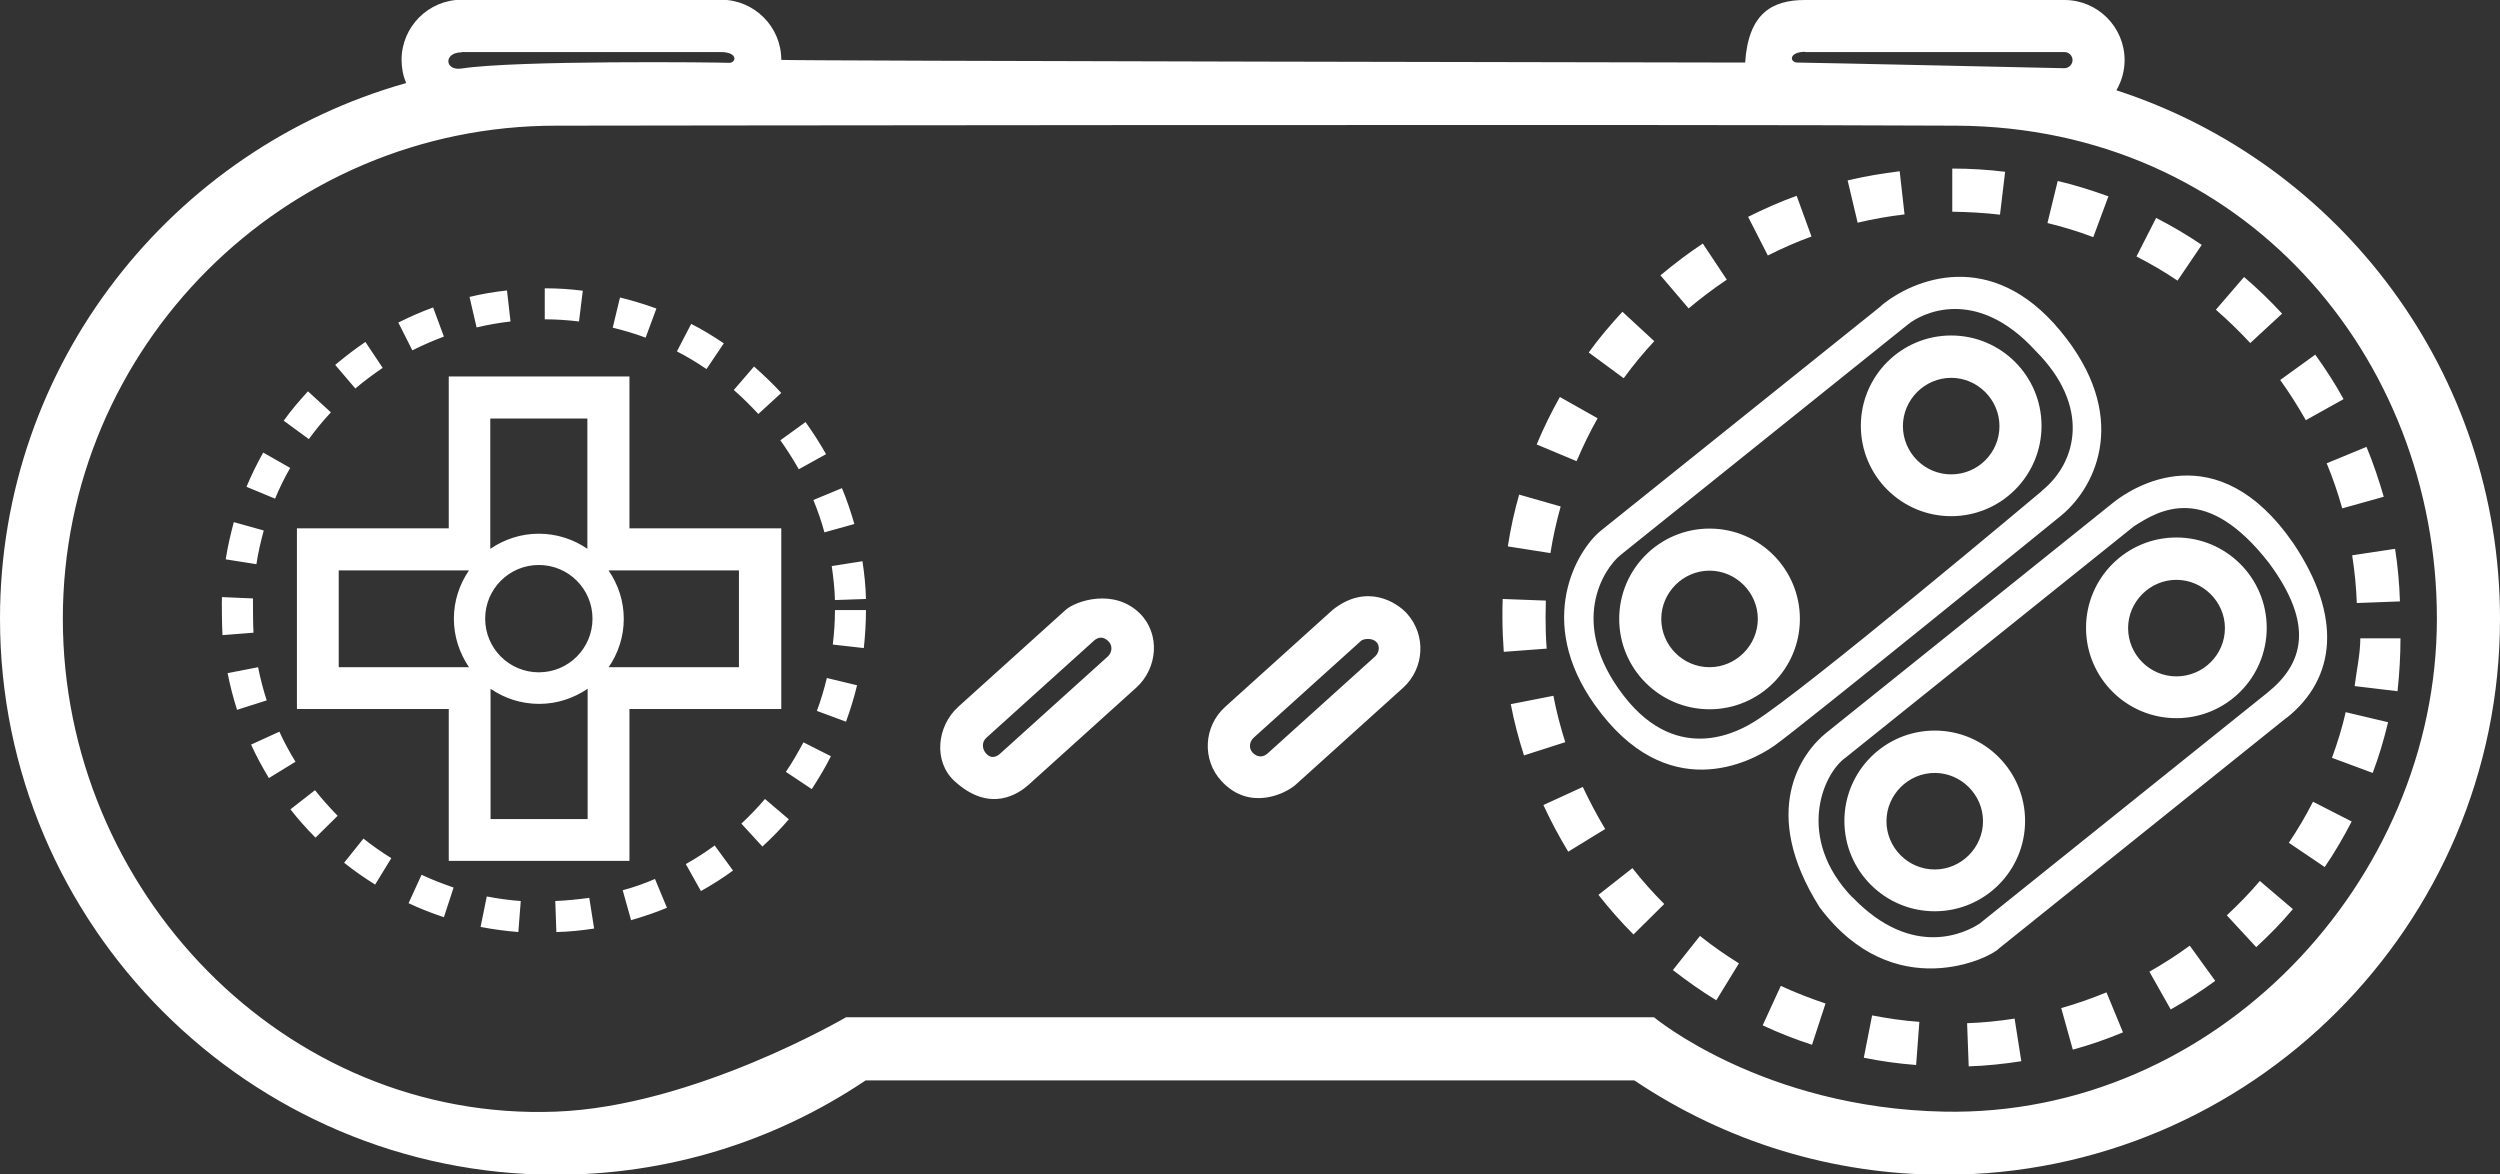 <?xml version="1.0" encoding="UTF-8"?>
<svg id="Layer_1" data-name="Layer 1" xmlns="http://www.w3.org/2000/svg" viewBox="0 0 92.7 43.55">
  <rect x="0" y="0" width="92.7" height="43.55" fill="#333333" stroke="none"/>
  <defs>
    <style>
      .cls-1 {
        fill: #fff;
        stroke-width: 0px;
      }
    </style>
  </defs>
  <path class="cls-1" d="m78.48,3.34c.19-.33.3-.71.3-1.11C78.78,1,77.78,0,76.55,0h-9.62c-1.23,0-2.1.5-2.22,2.32,0,0-35.74-.06-35.74-.1,0-1.23-1-2.23-2.23-2.23h-9.62c-1.23,0-2.23,1-2.23,2.23,0,.31.06.6.17.86C6.39,5.52,0,13.49,0,22.94c0,11.37,9.25,20.62,20.61,20.62,4.12,0,8.08-1.21,11.49-3.5h28.5c3.41,2.29,7.37,3.5,11.49,3.5,11.36,0,20.61-9.25,20.61-20.61,0-9.12-5.93-16.91-14.22-19.6Zm-11.55-1.41h9.62c.17,0,.3.14.3.3s-.14.3-.3.3c0,0-9.52-.21-9.9-.21-.29,0-.34-.39.28-.4Zm-49.81,0h9.62c.66.01.55.42.28.4-.4-.02-7.88-.1-9.9.21-.64.1-.68-.6,0-.6Zm54.97,39.29c-6.72-.13-10.76-3.5-10.76-3.5h-29.96s-5.64,3.31-10.76,3.5c-10.07.38-18.28-8.2-18.28-18.28S10.53,4.66,20.61,4.66c0,0,41.34-.06,51.94,0,10.61.06,17.81,8.55,17.81,18.28s-8.2,18.48-18.28,18.28Zm-48.75-14.93h5.63v-6.7h-5.63v-5.63h-6.7v5.63h-5.63v6.7h5.63v5.63h6.7s0-5.63,0-5.63Zm-5.15-10.77h3.59v4.83c-.51-.35-1.13-.56-1.8-.56s-1.28.21-1.8.56v-4.83Zm-.8,9.22h-4.83v-3.59h4.83c-.35.51-.56,1.13-.56,1.79,0,.67.21,1.28.56,1.8Zm4.39,5.63h-3.59v-4.83c.51.35,1.13.56,1.8.56s1.28-.21,1.8-.56v4.83Zm-1.8-5.44c-1.1,0-1.99-.89-1.99-1.99s.89-1.99,1.99-1.99,1.99.89,1.99,1.99c0,1.1-.89,1.99-1.99,1.99Zm2.59-3.78h4.83v3.59h-4.83c.35-.51.56-1.13.56-1.79,0-.67-.21-1.28-.56-1.79Zm47.19-9.81l-10.39,8.33c-.9.72-2.45,3.35-.24,6.46,2.68,3.78,5.79,2.13,6.65,1.53.92-.64,10.67-8.56,10.67-8.56,1.31-1.1,2.53-3.71-.05-6.83-2.58-3.12-5.47-1.91-6.64-.94Zm5.96,6.86s-8.85,7.44-10.67,8.56c-.43.26-2.78,1.72-4.85-.97s-.73-4.71-.11-5.21l10.67-8.56c.47-.38,2.49-1.45,4.72.99,2.04,2.04,1.55,4.13.23,5.19Zm-12.33,1.4c-1.85,0-3.35,1.5-3.35,3.35s1.5,3.35,3.35,3.35,3.35-1.5,3.35-3.35-1.5-3.35-3.35-3.35Zm0,5.14c-.99,0-1.79-.81-1.79-1.79s.81-1.79,1.79-1.79,1.79.81,1.79,1.79-.81,1.79-1.79,1.79Zm8.96-12.3c-1.85,0-3.35,1.5-3.35,3.35s1.5,3.35,3.35,3.35,3.35-1.5,3.35-3.35-1.5-3.35-3.35-3.35Zm0,5.15c-.99,0-1.79-.81-1.79-1.79s.81-1.79,1.79-1.79,1.79.81,1.79,1.79c0,.99-.8,1.79-1.79,1.79Zm12.45,9.02c1.82-1.46,2.06-3.75.24-6.46-2.84-4.12-5.98-2.07-6.66-1.53l-10.67,8.56c-.89.72-2.5,2.88-.24,6.46,2.75,3.68,6.37,1.86,6.65,1.53l10.67-8.56Zm-16.12,6.66c-2.08-2.17-1.13-4.56-.23-5.19l10.67-8.56c.97-.63,2.69-1.63,5.01,1.35,1.72,2.32,1.26,3.76-.06,4.82l-10.67,8.56c-.47.31-2.47,1.36-4.72-.99Zm3.06-6.18c-1.85,0-3.35,1.5-3.35,3.35s1.5,3.35,3.35,3.35,3.35-1.5,3.35-3.35-1.5-3.35-3.35-3.35Zm0,5.15c-.99,0-1.79-.81-1.79-1.79s.81-1.79,1.79-1.79,1.79.81,1.79,1.79-.81,1.79-1.79,1.79Zm8.96-12.31c-1.85,0-3.35,1.5-3.35,3.35s1.5,3.35,3.35,3.35,3.35-1.5,3.35-3.35c0-1.85-1.5-3.35-3.35-3.35Zm0,5.15c-.99,0-1.79-.81-1.79-1.79s.81-1.79,1.79-1.79,1.8.81,1.8,1.79c0,.99-.81,1.79-1.8,1.79Zm-41.18-2.47l-3.99,3.6c-.79.72-.93,2.02-.14,2.75,1.33,1.22,2.39.46,2.75.14l3.99-3.6c.8-.72.9-1.99.14-2.75-.97-.96-2.39-.46-2.75-.14Zm1.56,1.73l-3.99,3.6c-.09.08-.32.26-.55-.03-.13-.17-.13-.4.03-.55l3.99-3.6c.09-.08.3-.23.55.03.15.15.13.4-.03.55Zm8.34-1.73l-3.99,3.6c-.8.72-.87,1.96-.14,2.75,1.05,1.14,2.39.46,2.75.14l3.99-3.6c.79-.72.86-1.95.14-2.75-.37-.41-1.49-1.14-2.75-.14Zm1.57,1.73l-3.99,3.6c-.09.08-.31.21-.55-.03-.15-.15-.13-.4.03-.55l3.99-3.6c.09-.08.4-.11.55.03.16.14.13.4-.03.55Zm7.47-7.24l-1.48-.62c.25-.6.54-1.19.86-1.76l1.4.79c-.29.51-.55,1.05-.78,1.59Zm1.74-3.08l-1.29-.95c.38-.53.81-1.03,1.25-1.51l1.18,1.09c-.4.43-.78.89-1.13,1.37Zm-2.7,6.49l-1.59-.25c.1-.65.24-1.29.42-1.92l1.54.44c-.16.57-.29,1.15-.38,1.73Zm20.11-11.72c-.55-.21-1.12-.38-1.69-.52l.38-1.56c.64.15,1.27.35,1.88.57l-.56,1.51Zm-8.73-.54l-.37-1.56c.63-.15,1.28-.26,1.93-.34l.18,1.6c-.59.07-1.17.17-1.75.31Zm-6.27,3.18l-1.04-1.22c.5-.42,1.03-.82,1.57-1.18l.89,1.34c-.49.33-.97.69-1.42,1.07Zm24.61,9.16l1.59-.24c.1.64.16,1.3.18,1.95l-1.6.06c-.02-.59-.08-1.18-.17-1.76Zm-2.67-6.5l1.3-.94c.38.53.74,1.08,1.05,1.65l-1.4.78c-.29-.51-.61-1.02-.95-1.49Zm1.72,3.09l1.48-.61c.25.6.46,1.23.64,1.85l-1.54.43c-.16-.57-.35-1.13-.58-1.68Zm-20.72-7.71l-.73-1.43c.58-.29,1.19-.56,1.8-.78l.55,1.51c-.55.2-1.1.44-1.63.71Zm15.2.94c-.49-.33-1-.63-1.53-.9l.73-1.43c.58.3,1.15.63,1.69,1l-.9,1.33Zm-6.59-2.45c-.58-.07-1.18-.1-1.77-.11v-1.6c.66,0,1.32.04,1.96.12l-.19,1.59Zm8,3.53l1.05-1.22c.49.42.97.88,1.41,1.36l-1.18,1.09c-.4-.43-.83-.85-1.27-1.23Zm-16.12,25.07c.54.25,1.09.46,1.65.65l-.5,1.53c-.62-.2-1.23-.44-1.83-.72l.67-1.46Zm8.66,1.2l.25,1.59c-.64.1-1.3.17-1.95.19l-.06-1.6c.59-.02,1.18-.08,1.76-.17Zm-11.67-3.06c.46.37.95.71,1.45,1.02l-.84,1.37c-.56-.34-1.09-.72-1.61-1.12l1-1.26Zm6.38,2.95c.58.11,1.17.2,1.76.24l-.12,1.6c-.65-.05-1.31-.14-1.94-.27l.31-1.58Zm-9.89-6.91l-1.37.84c-.34-.56-.65-1.14-.92-1.73l1.46-.67c.25.53.53,1.06.83,1.56Zm-2.16-6.69l-1.6.12c-.03-.42-.05-.85-.05-1.28,0-.23,0-.46.01-.68l1.6.06c0,.21-.01.41-.01.62,0,.38.01.77.04,1.15Zm.68,3.47l-1.53.49c-.2-.62-.37-1.26-.49-1.9l1.58-.31c.11.58.26,1.15.44,1.72Zm2.49,4.67c.36.46.76.91,1.18,1.33l-1.14,1.13c-.46-.46-.9-.96-1.3-1.47l1.26-.99Zm28.48-8.52c0,.65-.04,1.31-.11,1.96l-1.59-.19c.07-.58.21-1.18.21-1.77h1.5Zm-2.02,2.74l1.56.37c-.15.63-.34,1.27-.57,1.88l-1.51-.56c.2-.55.38-1.12.51-1.7Zm-8.88,10.39l.61,1.48c-.6.25-1.23.47-1.86.64l-.43-1.54c.57-.16,1.13-.36,1.67-.58Zm7.66-7.07l1.43.73c-.3.58-.63,1.15-1,1.69l-1.33-.9c.33-.49.63-1,.9-1.53Zm-4.57,5.34l.94,1.3c-.53.39-1.08.74-1.65,1.06l-.79-1.4c.51-.29,1.01-.61,1.49-.96Zm2.6-2.4l1.22,1.04c-.42.5-.88.97-1.36,1.41l-1.09-1.18c.43-.4.85-.83,1.23-1.28Zm-57.3-1.32l.68.93c-.38.28-.78.53-1.19.76l-.56-1c.37-.21.73-.44,1.07-.69Zm1.87-1.72l.88.75c-.3.35-.63.69-.98,1.01l-.78-.85c.31-.29.61-.6.88-.92Zm1.41-2.11l1.03.52c-.21.42-.45.82-.71,1.22l-.96-.64c.24-.35.45-.72.65-1.09Zm.88-2.38l1.12.27c-.11.46-.25.91-.41,1.35l-1.08-.4c.15-.4.27-.81.37-1.22Zm.3-2.52h1.15c0,.47-.03.94-.08,1.41l-1.15-.13c.05-.42.08-.85.08-1.27Zm-6.67,9.98l.44,1.06c-.43.18-.88.33-1.33.46l-.31-1.11c.41-.11.81-.25,1.2-.42Zm-10.82-1.51c.33.26.68.51,1.04.73l-.6.98c-.4-.25-.79-.52-1.15-.81l.72-.9Zm8.38,2.2l.18,1.14c-.46.07-.93.12-1.4.13l-.04-1.15c.42-.02.85-.06,1.27-.12Zm-10.9-5.04l-.98.6c-.24-.4-.47-.82-.66-1.24l1.05-.48c.17.38.38.76.6,1.12Zm4.34-15.26l-.52-1.03c.42-.21.85-.4,1.29-.56l.4,1.08c-.4.15-.79.32-1.17.51Zm-5.89,10.47l-1.15.09c-.02-.31-.03-1.24-.02-1.41l1.15.05c0,.15,0,1,.02,1.27Zm2.28,5.84c.26.33.55.65.84.95l-.82.81c-.33-.33-.65-.69-.93-1.05l.91-.71Zm-2.17-8.38l-1.14-.18c.07-.46.18-.93.3-1.38l1.11.31c-.11.41-.21.83-.27,1.24Zm6.13,11.52c.38.18.78.33,1.18.47l-.36,1.1c-.45-.15-.89-.32-1.31-.52l.48-1.05Zm-2.46-18.03l-.75-.88c.36-.3.73-.59,1.12-.85l.64.96c-.35.24-.69.49-1.02.77Zm-2.98,4.08l-1.06-.44c.18-.43.39-.86.62-1.27l1,.57c-.21.37-.4.75-.56,1.14Zm1.25-2.21l-.93-.68c.27-.38.58-.74.9-1.09l.85.78c-.29.31-.56.64-.81.98Zm-1.56,9.69l-1.1.35c-.14-.44-.26-.9-.35-1.36l1.13-.22c.08.41.19.83.32,1.23Zm17.32-11.51l.75-.87c.35.31.69.63,1.01.98l-.85.78c-.29-.31-.59-.61-.91-.89Zm1.72,1.87l.94-.68c.27.38.53.78.76,1.19l-1.01.56c-.21-.37-.44-.73-.68-1.07Zm-10.88,16.91c.41.08.84.14,1.26.17l-.09,1.15c-.47-.04-.94-.1-1.4-.19l.23-1.13Zm12.79-12.25l1.14-.18c.07.46.12.93.13,1.4l-1.15.04c-.01-.42-.06-.85-.12-1.27Zm-.68-2.45l1.06-.44c.18.43.33.88.46,1.33l-1.11.31c-.11-.41-.25-.81-.41-1.2Zm-3.97-4.86c-.35-.24-.72-.46-1.09-.65l.53-1.02c.42.21.82.46,1.21.72l-.64.95Zm-8.52-1.55l-.26-1.12c.45-.11.92-.19,1.39-.24l.13,1.15c-.42.05-.84.12-1.25.22Zm3.8-.21c-.42-.05-.84-.08-1.27-.08v-1.15c.47,0,.95.03,1.41.09l-.14,1.14Zm2.47.6c-.4-.15-.81-.27-1.22-.37l.27-1.12c.45.11.91.25,1.35.41l-.4,1.08Z"/>
</svg>